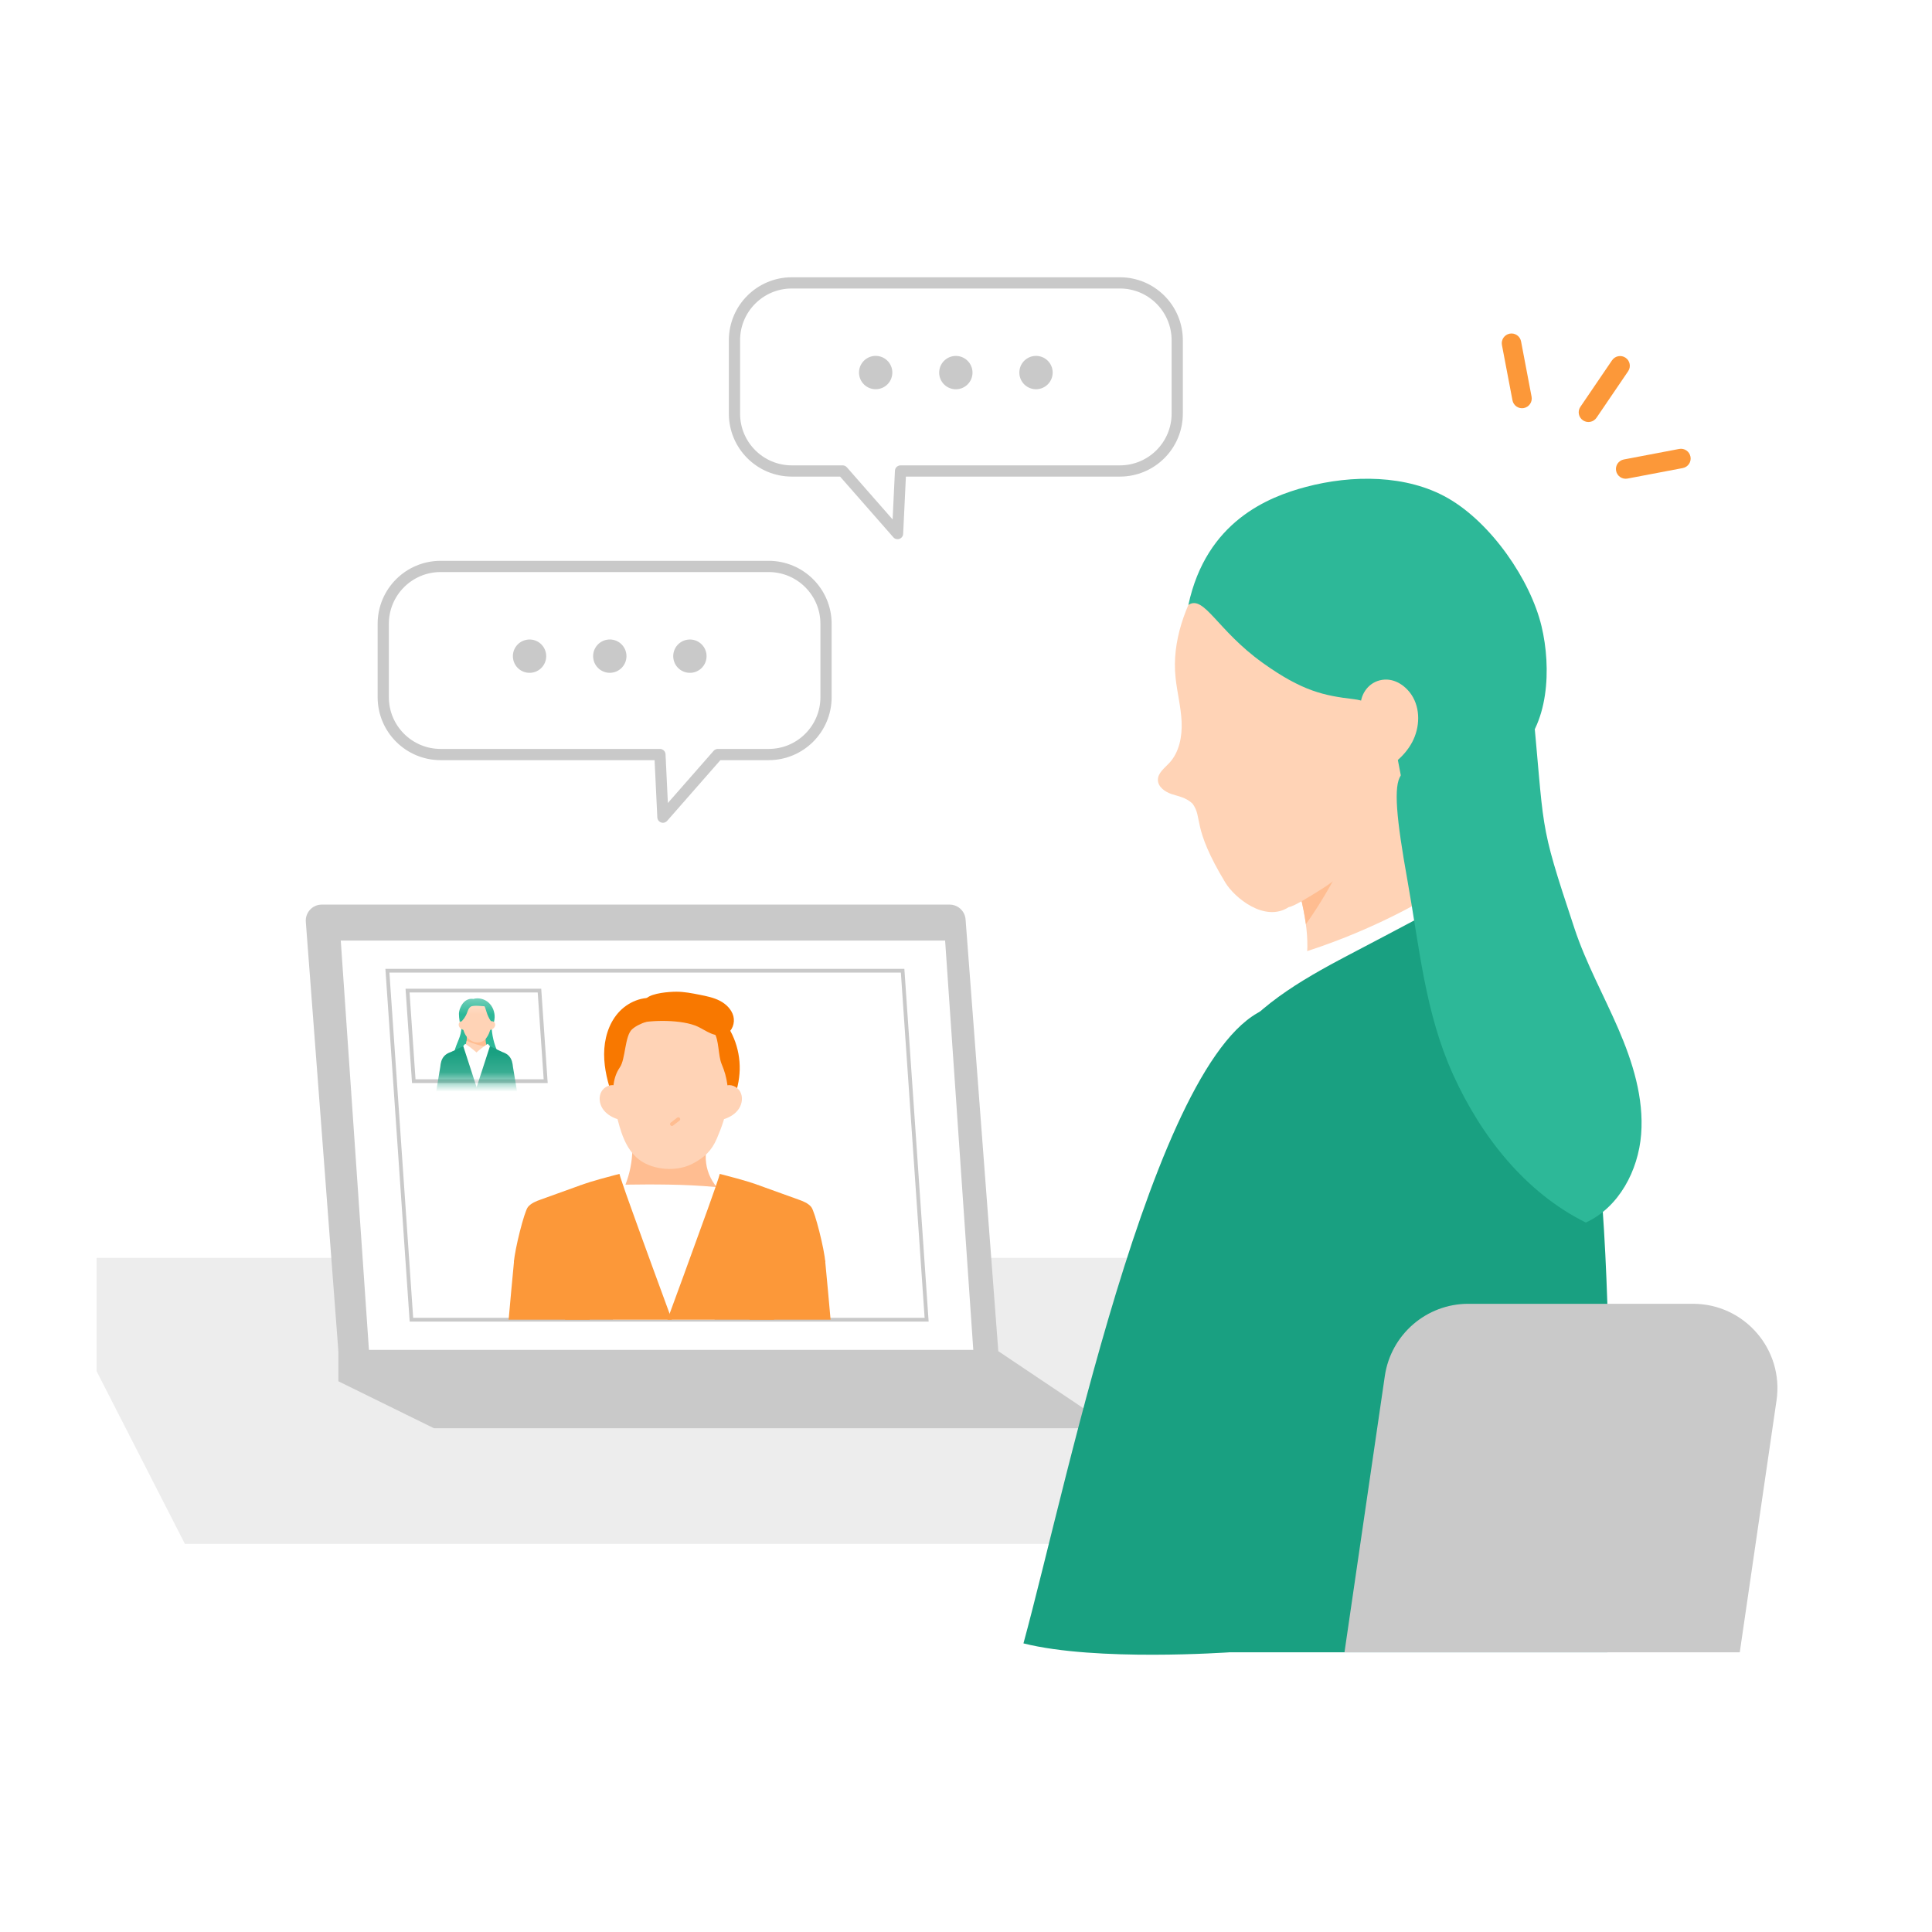 <svg width="100" height="100" viewBox="0 0 100 100" fill="none" xmlns="http://www.w3.org/2000/svg">
<rect width="100" height="100" fill="white"/>
<g clip-path="url(#clip0_12644_32057)">
<path d="M22.806 29.319H39.785C41.426 29.319 42.755 30.649 42.755 32.288V36.086C42.755 37.726 41.425 39.055 39.785 39.055H37.155L34.313 42.296L34.158 39.055H22.806C21.166 39.055 19.837 37.726 19.837 36.086V32.288C19.837 30.648 21.166 29.319 22.806 29.319Z" stroke="#C9C9C9" stroke-width="0.581" stroke-linecap="round" stroke-linejoin="round"/>
<path d="M34.857 34.102C34.781 33.631 35.1 33.188 35.571 33.112C36.041 33.035 36.484 33.355 36.561 33.825C36.637 34.295 36.318 34.739 35.847 34.815C35.377 34.891 34.934 34.572 34.857 34.102Z" fill="#C9C9C9"/>
<path d="M30.703 34.033C30.663 33.559 31.017 33.142 31.492 33.102C31.966 33.063 32.383 33.416 32.423 33.891C32.462 34.366 32.109 34.783 31.634 34.822C31.159 34.861 30.742 34.508 30.703 34.033Z" fill="#C9C9C9"/>
<path d="M26.558 34.102C26.481 33.631 26.801 33.188 27.271 33.112C27.741 33.035 28.185 33.355 28.261 33.825C28.337 34.295 28.018 34.739 27.547 34.815C27.077 34.891 26.634 34.572 26.558 34.102Z" fill="#C9C9C9"/>
<path d="M40.985 14.642H57.964C59.604 14.642 60.933 15.972 60.933 17.611V21.409C60.933 23.049 59.604 24.378 57.964 24.378H46.612L46.457 27.618L43.615 24.378H40.985C39.345 24.378 38.016 23.049 38.016 21.409V17.611C38.016 15.971 39.345 14.642 40.985 14.642Z" stroke="#C9C9C9" stroke-width="0.581" stroke-linecap="round" stroke-linejoin="round"/>
<path d="M45.186 20.135C44.716 20.059 44.397 19.615 44.473 19.145C44.549 18.675 44.992 18.355 45.463 18.432C45.933 18.508 46.253 18.951 46.176 19.422C46.1 19.892 45.657 20.211 45.186 20.135Z" fill="#C9C9C9"/>
<path d="M49.403 20.146C48.928 20.106 48.575 19.69 48.614 19.215C48.654 18.74 49.071 18.387 49.545 18.426C50.02 18.465 50.373 18.882 50.334 19.357C50.295 19.832 49.878 20.185 49.403 20.146Z" fill="#C9C9C9"/>
<path d="M53.486 20.136C53.015 20.059 52.696 19.616 52.772 19.145C52.849 18.675 53.292 18.356 53.762 18.432C54.233 18.508 54.552 18.952 54.475 19.422C54.399 19.892 53.956 20.212 53.486 20.136Z" fill="#C9C9C9"/>
<path d="M68.197 79.912L60.625 65.108H2L9.571 79.912H68.197Z" fill="#EDEDED"/>
<path d="M56.52 73.187H56.515V73.925H22.461L17.514 71.494V69.871H51.574L56.52 73.187Z" fill="#C9C9C9"/>
<path d="M51.672 69.936L49.978 47.589C49.945 47.156 49.584 46.822 49.151 46.822H16.656C16.173 46.822 15.793 47.233 15.829 47.714L17.514 69.936H51.672Z" fill="#C9C9C9"/>
<path d="M50.377 69.87L48.919 48.682H17.638L19.096 69.87H50.377Z" fill="white"/>
<path d="M47.962 68.308L46.719 50.245H20.052L21.295 68.308H47.962Z" fill="white" stroke="#C9C9C9" stroke-width="0.194" stroke-miterlimit="10"/>
<path d="M83.86 24.693C83.967 24.765 84.101 24.797 84.238 24.771L87.099 24.227C87.372 24.175 87.552 23.912 87.499 23.638C87.447 23.364 87.184 23.185 86.911 23.238L84.049 23.782C83.776 23.834 83.597 24.097 83.649 24.37C83.675 24.507 83.754 24.62 83.86 24.693Z" fill="#FC9839"/>
<path d="M81.934 21.756C82.164 21.913 82.477 21.853 82.634 21.624L84.272 19.216C84.429 18.986 84.369 18.673 84.139 18.516C83.909 18.36 83.596 18.419 83.439 18.649L81.801 21.057C81.644 21.287 81.704 21.6 81.934 21.756Z" fill="#FC9839"/>
<path d="M78.496 21.043C78.602 21.115 78.737 21.147 78.873 21.121C79.147 21.069 79.326 20.805 79.274 20.532L78.73 17.671C78.678 17.398 78.415 17.218 78.141 17.27C77.868 17.323 77.688 17.586 77.74 17.859L78.285 20.72C78.311 20.857 78.39 20.97 78.496 21.043Z" fill="#FC9839"/>
<path d="M66.191 41.864C66.687 45.303 68.946 49.002 66.675 52.069C67.792 54.279 65.852 53.965 68.747 54.15C71.642 54.335 74.542 52.723 77.154 51.55C75.147 48.587 74.712 42.029 75.367 37.823C71.878 38.532 70.13 41.752 66.192 41.864H66.191Z" fill="#FFD3B6"/>
<path d="M70.85 41.519C70.576 42.596 70.038 43.595 69.534 44.58C68.984 45.657 68.341 46.794 67.592 47.836C67.329 45.871 66.474 43.825 66.191 41.864C68.37 41.802 69.879 40.789 71.383 39.775C71.198 40.355 71 40.928 70.85 41.519Z" fill="#FFBD91"/>
<path d="M62.351 29.703C61.353 31.329 60.644 33.188 60.848 35.086C60.929 35.846 61.126 36.593 61.16 37.357C61.194 38.121 61.04 38.938 60.518 39.497C60.273 39.759 59.933 40.005 59.933 40.363C59.932 40.729 60.297 40.986 60.644 41.102C60.991 41.218 61.379 41.27 61.723 41.594C62.273 42.342 61.664 42.77 63.421 45.679C63.892 46.458 65.455 47.76 66.698 46.957C66.986 46.905 67.695 46.465 68.421 46.011C69.806 45.142 71.462 43.394 72.223 41.947C72.663 41.112 72.937 39.898 72.937 39.898C73.817 37.748 72.46 30.64 71.793 29.116C71.127 27.593 64.994 25.397 62.351 29.703Z" fill="#FFD3B6"/>
<path d="M65.352 34.307C67.418 35.784 68.533 36.006 70.086 36.191C73.704 36.623 71.1 43.681 75.417 43.278C75.975 41.163 76.76 40.448 78.441 39.048C80.197 37.584 80.299 34.544 79.79 32.416C79.218 30.02 77.191 27.071 74.943 25.784C72.806 24.559 69.978 24.57 67.597 25.202C65.664 25.715 62.441 26.976 61.51 31.311C62.324 30.774 62.994 32.618 65.353 34.306L65.352 34.307Z" fill="#2DB898"/>
<path d="M69.18 54.532C69.3 54.534 73.673 52.701 73.794 52.703" stroke="#C9C9C9" stroke-width="0.581" stroke-linecap="round" stroke-linejoin="round"/>
<path d="M61.123 85.522C62.586 77.482 60.746 68.781 62.261 61.742C62.829 59.104 63.741 53.888 66.191 52.063L76.153 46.822C76.153 46.822 79.748 49.362 81.86 55.308C83.939 61.162 83.194 85.523 83.194 85.523H61.123V85.522Z" fill="#19A081"/>
<path d="M70.427 36.667C70.368 36.011 70.773 35.377 71.412 35.215C72.12 35.036 72.733 35.475 73.057 35.96C73.534 36.676 73.497 37.658 73.092 38.417C72.687 39.176 71.964 39.728 71.176 40.074C71.047 40.131 70.882 40.178 70.777 40.084C70.691 40.008 70.706 39.877 70.697 39.763C70.611 38.746 70.497 37.456 70.427 36.667V36.667Z" fill="#FFD3B6"/>
<path d="M76.617 44.709C73.731 46.77 70.51 48.361 67.119 49.401C67.221 50.274 67.158 51.165 66.933 52.014C68.828 51.008 70.957 50.557 73.013 49.943C75.068 49.328 77.146 48.492 78.606 46.92C77.788 46.305 77.081 45.545 76.617 44.709Z" fill="white"/>
<path d="M66.204 52.05C60.112 52.734 55.329 76.42 52.974 85.061C56.751 86.013 63.605 85.523 63.605 85.523C63.605 85.523 67.365 69.423 69.067 64.328C69.957 61.659 70.115 51.855 66.205 52.05H66.204Z" fill="#19A081"/>
<path d="M90.05 85.523L91.953 72.485C92.338 69.849 90.294 67.484 87.63 67.484H76.001C73.832 67.484 71.991 69.076 71.678 71.223L69.59 85.523H90.05Z" fill="#C9C9C9"/>
<path d="M76.036 46.102C76.891 47.197 77.747 48.292 78.602 49.388C77.562 49.291 76.558 49.748 75.62 50.206C73.708 51.139 71.817 52.126 69.828 52.879C67.838 53.633 65.732 54.151 63.605 54.102C65.227 51.859 67.767 50.498 70.219 49.213C72.134 48.208 74.049 47.204 76.036 46.102Z" fill="#19A081"/>
<path d="M79.262 35.867C80.001 43.318 79.553 42.206 81.5 48.073C82.094 49.86 83.015 51.518 83.762 53.247C84.51 54.975 85.092 56.836 84.945 58.714C84.797 60.591 83.794 62.491 82.083 63.279C78.942 61.722 76.646 58.795 75.203 55.6C73.759 52.406 73.469 49.023 72.85 45.573C72.274 42.364 72.118 40.672 72.508 40.139C72.873 39.639 77.921 36.773 79.262 35.867H79.262Z" fill="#2DB898"/>
<path d="M36.623 59.222C36.474 59.732 36.502 60.286 36.701 60.782C36.9 61.278 37.27 61.713 37.742 62.008C36.88 62.542 35.866 62.862 34.832 62.928C33.799 62.994 32.747 62.806 31.814 62.387C32.531 61.328 32.847 60.041 32.694 58.799C33.941 59.052 35.216 59.182 36.622 59.222H36.623Z" fill="#FFBD91"/>
<path d="M31.727 68.307H36.988C36.992 68.118 36.998 67.929 37.002 67.742C37.032 66.639 37.065 65.561 37.103 64.572C37.105 64.566 37.105 64.562 37.103 64.556C37.137 63.726 37.174 62.959 37.218 62.296C37.233 62.061 37.251 61.839 37.267 61.632C37.272 61.575 37.278 61.519 37.282 61.463C37.253 61.46 37.223 61.457 37.195 61.454C37.182 61.453 37.171 61.452 37.158 61.452H37.157C37.137 61.449 37.118 61.447 37.1 61.446C37.077 61.443 37.056 61.441 37.034 61.44C36.221 61.364 35.426 61.329 34.642 61.316C34.617 61.315 34.595 61.315 34.572 61.315H34.57C33.833 61.302 33.102 61.307 32.374 61.318H32.372C32.328 61.319 32.284 61.319 32.24 61.321C32.181 61.321 32.123 61.322 32.064 61.322C32.044 61.324 32.023 61.324 32.003 61.324C31.944 61.325 31.884 61.326 31.824 61.326C31.818 61.328 31.813 61.328 31.806 61.326H31.804C31.764 61.328 31.725 61.329 31.685 61.329C31.472 62.953 31.573 65.598 31.726 68.307L31.727 68.307Z" fill="white"/>
<path d="M33.944 51.694C35.001 51.362 36.215 51.665 37.044 52.4C37.873 53.135 38.315 54.262 38.287 55.37C38.258 56.477 37.779 57.553 37.033 58.373C35.515 58.447 33.996 58.523 32.477 58.598C32.184 58.013 31.929 57.409 31.715 56.791C31.465 56.071 31.267 55.321 31.269 54.559C31.271 53.796 31.488 53.014 31.987 52.437C32.485 51.861 33.29 51.524 34.033 51.694H33.944H33.944Z" fill="#F87800"/>
<path d="M36.961 53.452C37.219 53.789 37.168 54.647 37.353 55.079C37.971 56.515 37.607 57.764 37.103 58.933C36.831 59.567 36.464 59.905 35.855 60.229C35.047 60.66 33.814 60.579 33.085 60.026C32.356 59.473 32.102 58.505 31.887 57.616C31.647 56.626 31.681 55.825 32.086 55.242C32.377 54.824 32.337 53.62 32.714 53.278C33.091 52.935 33.783 52.783 34.277 52.66C35.265 52.415 36.322 52.613 36.962 53.452L36.961 53.452Z" fill="#FFD3B6"/>
<path d="M37.526 56.211C37.806 56.085 38.163 56.235 38.312 56.504C38.46 56.773 38.417 57.122 38.25 57.38C38.083 57.638 37.809 57.812 37.519 57.912C37.471 57.928 37.411 57.94 37.376 57.904C37.348 57.874 37.352 57.827 37.357 57.787C37.425 57.286 37.494 56.787 37.562 56.286L37.526 56.211V56.211Z" fill="#FFD3B6"/>
<path d="M31.913 56.211C31.633 56.085 31.276 56.235 31.128 56.504C30.979 56.773 31.023 57.122 31.19 57.38C31.357 57.638 31.631 57.812 31.921 57.912C31.969 57.928 32.029 57.94 32.064 57.904C32.092 57.874 32.088 57.827 32.083 57.787C32.014 57.286 31.946 56.787 31.878 56.286L31.913 56.211V56.211Z" fill="#FFD3B6"/>
<path d="M35.109 57.928C34.999 58.013 34.889 58.097 34.779 58.182" stroke="#FFBD91" stroke-width="0.194" stroke-linecap="round" stroke-linejoin="round"/>
<path d="M34.544 68.308H40.068C39.966 67.143 39.855 66.031 39.75 65.054C39.73 64.869 39.71 64.689 39.692 64.515C39.484 62.637 39.315 61.368 39.315 61.368C39.315 61.368 39.298 61.36 39.256 61.343C39.1 61.281 38.598 61.104 37.303 60.773H37.302C37.286 60.769 37.27 60.764 37.255 60.761C37.251 60.803 37.177 61.033 37.053 61.389C37.047 61.406 37.042 61.423 37.035 61.442C37.016 61.494 36.998 61.55 36.977 61.608V61.609C36.927 61.753 36.872 61.908 36.811 62.079C36.76 62.225 36.705 62.38 36.647 62.542C36.276 63.575 35.796 64.892 35.378 66.037C35.11 66.773 34.865 67.435 34.692 67.908C34.681 67.938 34.669 67.967 34.658 67.996C34.616 68.115 34.577 68.221 34.545 68.309L34.544 68.308Z" fill="#FC9839"/>
<path d="M29.248 68.308H34.773C34.74 68.22 34.702 68.115 34.658 67.996C34.648 67.969 34.638 67.942 34.628 67.913C34.431 67.379 34.145 66.597 33.832 65.743C33.465 64.736 33.061 63.629 32.734 62.715C32.617 62.394 32.512 62.097 32.42 61.837V61.835C32.412 61.812 32.405 61.79 32.396 61.768C32.364 61.673 32.331 61.583 32.303 61.499V61.497C32.281 61.435 32.26 61.378 32.242 61.323C32.132 61.005 32.066 60.8 32.063 60.761C31.967 60.785 31.874 60.809 31.788 60.832C30.655 61.127 30.205 61.287 30.061 61.344C30.019 61.36 30.003 61.368 30.003 61.368C30.003 61.368 29.834 62.636 29.627 64.515C29.607 64.69 29.587 64.87 29.569 65.054C29.463 66.032 29.352 67.142 29.249 68.309L29.248 68.308Z" fill="#FC9839"/>
<path d="M39.257 61.343C39.257 61.343 40.626 61.837 41.317 62.085C41.565 62.174 41.827 62.272 41.992 62.477C42.181 62.711 42.677 64.683 42.714 65.322C41.845 65.267 40.594 65.108 39.725 65.052C38.919 64.009 39.257 61.343 39.257 61.343Z" fill="#FC9839"/>
<path d="M38.694 64.501C38.729 65.77 38.763 67.038 38.798 68.308H42.991C42.901 67.296 42.809 66.282 42.71 65.259C42.71 65.253 42.709 65.246 42.709 65.241H42.707C41.77 64.808 40.733 64.578 39.693 64.514C39.609 64.508 39.524 64.504 39.44 64.501C39.192 64.492 38.942 64.492 38.695 64.501L38.694 64.501Z" fill="#FC9839"/>
<path d="M30.06 61.343C30.06 61.343 28.69 61.837 27.999 62.085C27.751 62.174 27.49 62.272 27.324 62.477C27.135 62.711 26.64 64.683 26.602 65.322C27.472 65.267 28.722 65.108 29.591 65.052C30.397 64.009 30.06 61.343 30.06 61.343Z" fill="#FC9839"/>
<path d="M26.327 68.307H30.52C30.554 67.039 30.589 65.77 30.623 64.501C30.375 64.491 30.126 64.491 29.877 64.501C29.793 64.504 29.709 64.508 29.626 64.513C28.585 64.577 27.547 64.807 26.61 65.24C26.608 65.258 26.605 65.274 26.604 65.293V65.298C26.602 65.307 26.602 65.314 26.602 65.323C26.505 66.325 26.415 67.317 26.327 68.307Z" fill="#FC9839"/>
<path d="M32.875 53C33.699 52.769 35.336 52.773 36.111 53.136C36.349 53.247 36.567 53.397 36.81 53.496C37.053 53.595 37.335 53.638 37.573 53.528C37.905 53.374 38.052 52.948 37.959 52.595C37.865 52.241 37.578 51.964 37.253 51.797C36.928 51.631 36.564 51.558 36.205 51.487C35.81 51.409 35.41 51.33 35.007 51.331C34.611 51.332 33.781 51.401 33.478 51.657C33.091 51.985 32.652 52.515 32.874 53H32.875Z" fill="#F87800"/>
<path d="M28.245 55.962L27.923 51.274H21.094L21.417 55.962H28.245Z" fill="white"/>
<path d="M21.198 51.371L21.507 55.865H28.141L27.832 51.371H21.198ZM20.99 51.177H28.013L28.026 51.358L28.334 55.852L28.349 56.059H21.326L21.314 55.878L21.005 51.384L20.99 51.177Z" fill="#C9C9C9"/>
<mask id="mask0_12644_32057" style="mask-type:luminance" maskUnits="userSpaceOnUse" x="21" y="51" width="8" height="5">
<path d="M28.142 55.864L27.832 51.37H21.198L21.507 55.864H28.142Z" fill="white"/>
</mask>
<g mask="url(#mask0_12644_32057)">
<path d="M25.445 52.872C25.426 53.37 25.517 53.872 25.709 54.333C25.813 54.582 25.95 54.836 25.927 55.105C25.911 55.294 25.815 55.471 25.677 55.601C25.539 55.731 25.363 55.815 25.18 55.861C24.775 55.962 24.327 55.87 23.995 55.619C23.68 55.38 23.471 54.99 23.498 54.595C23.526 54.161 23.819 53.782 23.869 53.35C23.897 53.106 23.852 52.837 23.991 52.635C24.095 52.483 24.281 52.409 24.463 52.375C24.661 52.338 24.872 52.34 25.058 52.417C25.245 52.493 25.453 52.649 25.445 52.872L25.445 52.872Z" fill="#2DB898"/>
<path d="M25.156 53.623C25.118 53.754 25.134 53.967 25.185 54.094C25.236 54.221 25.491 54.35 25.613 54.426C25.392 54.563 24.948 54.681 24.683 54.698C24.418 54.715 23.993 54.578 23.755 54.47C24.162 54.26 24.188 53.833 24.149 53.514C24.468 53.579 24.796 53.612 25.156 53.623Z" fill="#FFBD91"/>
<path d="M24.152 53.872C24.257 53.914 24.359 53.96 24.466 53.996C24.598 54.041 24.733 54.079 24.867 54.114C24.997 54.148 25.126 54.166 25.257 54.189C25.357 54.282 25.522 54.369 25.612 54.425C25.724 55.024 24.948 55.134 24.683 55.151C24.418 55.168 23.688 54.994 23.754 54.469C24.019 54.333 24.123 54.104 24.152 53.873V53.872Z" fill="#FFD3B6"/>
<path d="M24.49 51.708C24.761 51.624 25.072 51.702 25.285 51.891C25.497 52.08 25.61 52.369 25.602 52.653C25.594 52.938 25.471 53.213 25.279 53.423C24.89 53.441 24.357 53.46 23.967 53.478C23.892 53.328 23.994 53.28 23.882 53.156C23.805 53.071 23.754 52.672 23.755 52.477C23.756 52.281 23.86 52.045 23.988 51.898C24.116 51.75 24.323 51.664 24.513 51.708H24.49Z" fill="#2DB898"/>
<path d="M25.247 54.026C25.036 54.166 24.835 54.322 24.646 54.49C24.753 54.617 24.861 54.745 24.969 54.872C25.145 54.658 25.335 54.477 25.566 54.323C25.414 54.189 25.322 54.128 25.247 54.025V54.026Z" fill="white"/>
<path d="M25.325 52.223C25.486 52.628 25.479 53.096 25.306 53.496C25.235 53.659 25.132 53.816 24.976 53.899C24.768 54.009 24.501 53.961 24.314 53.819C24.127 53.676 24.014 53.455 23.959 53.226C23.898 52.972 23.904 52.697 24.009 52.458C24.113 52.218 24.322 52.02 24.575 51.957C24.829 51.894 25.121 51.984 25.273 52.197L25.326 52.223H25.325Z" fill="#FFD3B6"/>
<path d="M24.079 54.026C24.29 54.166 24.491 54.322 24.681 54.49C24.573 54.617 24.465 54.745 24.358 54.872C24.181 54.658 24.005 54.512 23.787 54.34C23.919 54.264 23.962 54.146 24.079 54.025V54.026Z" fill="white"/>
<path d="M25.406 52.869C25.478 52.837 25.57 52.875 25.608 52.944C25.646 53.013 25.634 53.103 25.592 53.168C25.549 53.235 25.478 53.279 25.404 53.304C25.392 53.309 25.376 53.312 25.367 53.302C25.36 53.294 25.361 53.282 25.363 53.272C25.381 53.143 25.398 53.015 25.416 52.887L25.407 52.867L25.406 52.869Z" fill="#FFD3B6"/>
<path d="M23.967 52.866C23.895 52.834 23.803 52.872 23.765 52.941C23.727 53.01 23.738 53.099 23.78 53.166C23.823 53.232 23.893 53.276 23.968 53.302C23.98 53.307 23.995 53.31 24.004 53.3C24.012 53.293 24.011 53.281 24.009 53.27C23.992 53.142 23.974 53.014 23.957 52.885L23.967 52.866Z" fill="#FFD3B6"/>
<path d="M23.359 57.816H26.017C26.027 57.523 26.005 57.246 25.984 56.951C25.963 56.661 25.943 56.354 25.953 55.996C25.963 55.68 25.889 55.547 25.792 55.335C25.784 55.319 25.777 55.302 25.769 55.284C25.725 55.183 25.677 55.063 25.631 54.899C25.63 54.899 25.636 54.365 25.554 54.367C25.447 54.37 24.646 54.49 24.646 54.49C24.646 54.49 24.006 54.437 23.826 54.372C23.761 54.349 23.596 55.016 23.512 55.262C23.506 55.28 23.5 55.298 23.494 55.317C23.424 55.533 23.368 55.798 23.368 56.087C23.368 56.184 23.368 56.283 23.368 56.382C23.367 56.631 23.366 56.879 23.365 57.098C23.362 57.51 23.36 57.816 23.36 57.816L23.359 57.816Z" fill="white"/>
<path d="M25.554 54.367C25.782 54.396 26.017 54.428 26.212 54.55C26.261 54.581 26.307 54.618 26.346 54.661C26.496 54.827 26.528 55.014 26.553 55.237C26.172 55.274 25.86 55.334 25.48 55.371C25.482 55.032 25.489 54.835 25.554 54.367Z" fill="#19A081"/>
<path d="M26.553 55.237C26.64 55.766 26.728 56.296 26.816 56.825C26.846 57.007 26.878 57.224 26.747 57.354C26.087 58.015 25.644 55.981 25.523 55.336C25.861 55.253 26.209 55.212 26.553 55.237H26.553Z" fill="#19A081"/>
<path d="M24.653 57.815H26.142C26.143 57.616 26.139 57.417 26.129 57.218C26.055 55.704 25.989 54.449 25.989 54.449L25.36 54.148L24.653 56.329C24.653 56.329 24.663 57.622 24.653 57.815H24.653Z" fill="#19A081"/>
<path d="M23.785 54.367C23.558 54.396 23.322 54.428 23.127 54.55C23.078 54.581 23.032 54.618 22.993 54.661C22.843 54.827 22.811 55.014 22.786 55.237C23.167 55.274 23.479 55.334 23.859 55.371C23.857 55.032 23.85 54.835 23.785 54.367Z" fill="#19A081"/>
<path d="M22.786 55.237C22.699 55.766 22.611 56.296 22.523 56.825C22.493 57.007 22.461 57.224 22.591 57.354C23.252 58.015 23.695 55.981 23.816 55.336C23.478 55.253 23.13 55.212 22.786 55.237H22.786Z" fill="#19A081"/>
<path d="M24.686 57.816H23.197C23.196 57.617 23.201 57.417 23.21 57.218C23.285 55.705 23.35 54.449 23.35 54.449L23.979 54.148L24.686 56.329C24.686 56.329 24.677 57.622 24.686 57.816H24.686Z" fill="#19A081"/>
<path d="M25.059 52.04C25.157 52.207 25.183 52.527 25.398 52.837C25.413 52.858 25.485 52.87 25.495 52.789C25.519 52.611 25.512 52.457 25.421 52.302C25.33 52.147 25.223 52.094 25.058 52.04L25.059 52.04Z" fill="#2DB898"/>
<path d="M25.204 52.098C25.036 52.085 24.499 52.011 24.36 52.107C24.222 52.202 24.196 52.416 24.113 52.562C24.024 52.718 24.02 52.721 23.907 52.845C23.917 52.651 23.894 52.462 23.984 52.29C24.05 52.165 24.154 52.063 24.276 51.992C24.397 51.921 24.536 51.88 24.675 51.864C24.741 51.857 24.809 51.855 24.873 51.871C24.938 51.886 25.3 52.032 25.204 52.098H25.204Z" fill="#2DB898"/>
</g>
</g>
<defs>
<clipPath id="clip0_12644_32057">
<rect width="90" height="71.297" fill="white" transform="matrix(-1 0 0 1 95 14.352)"/>
</clipPath>
</defs>
</svg>
